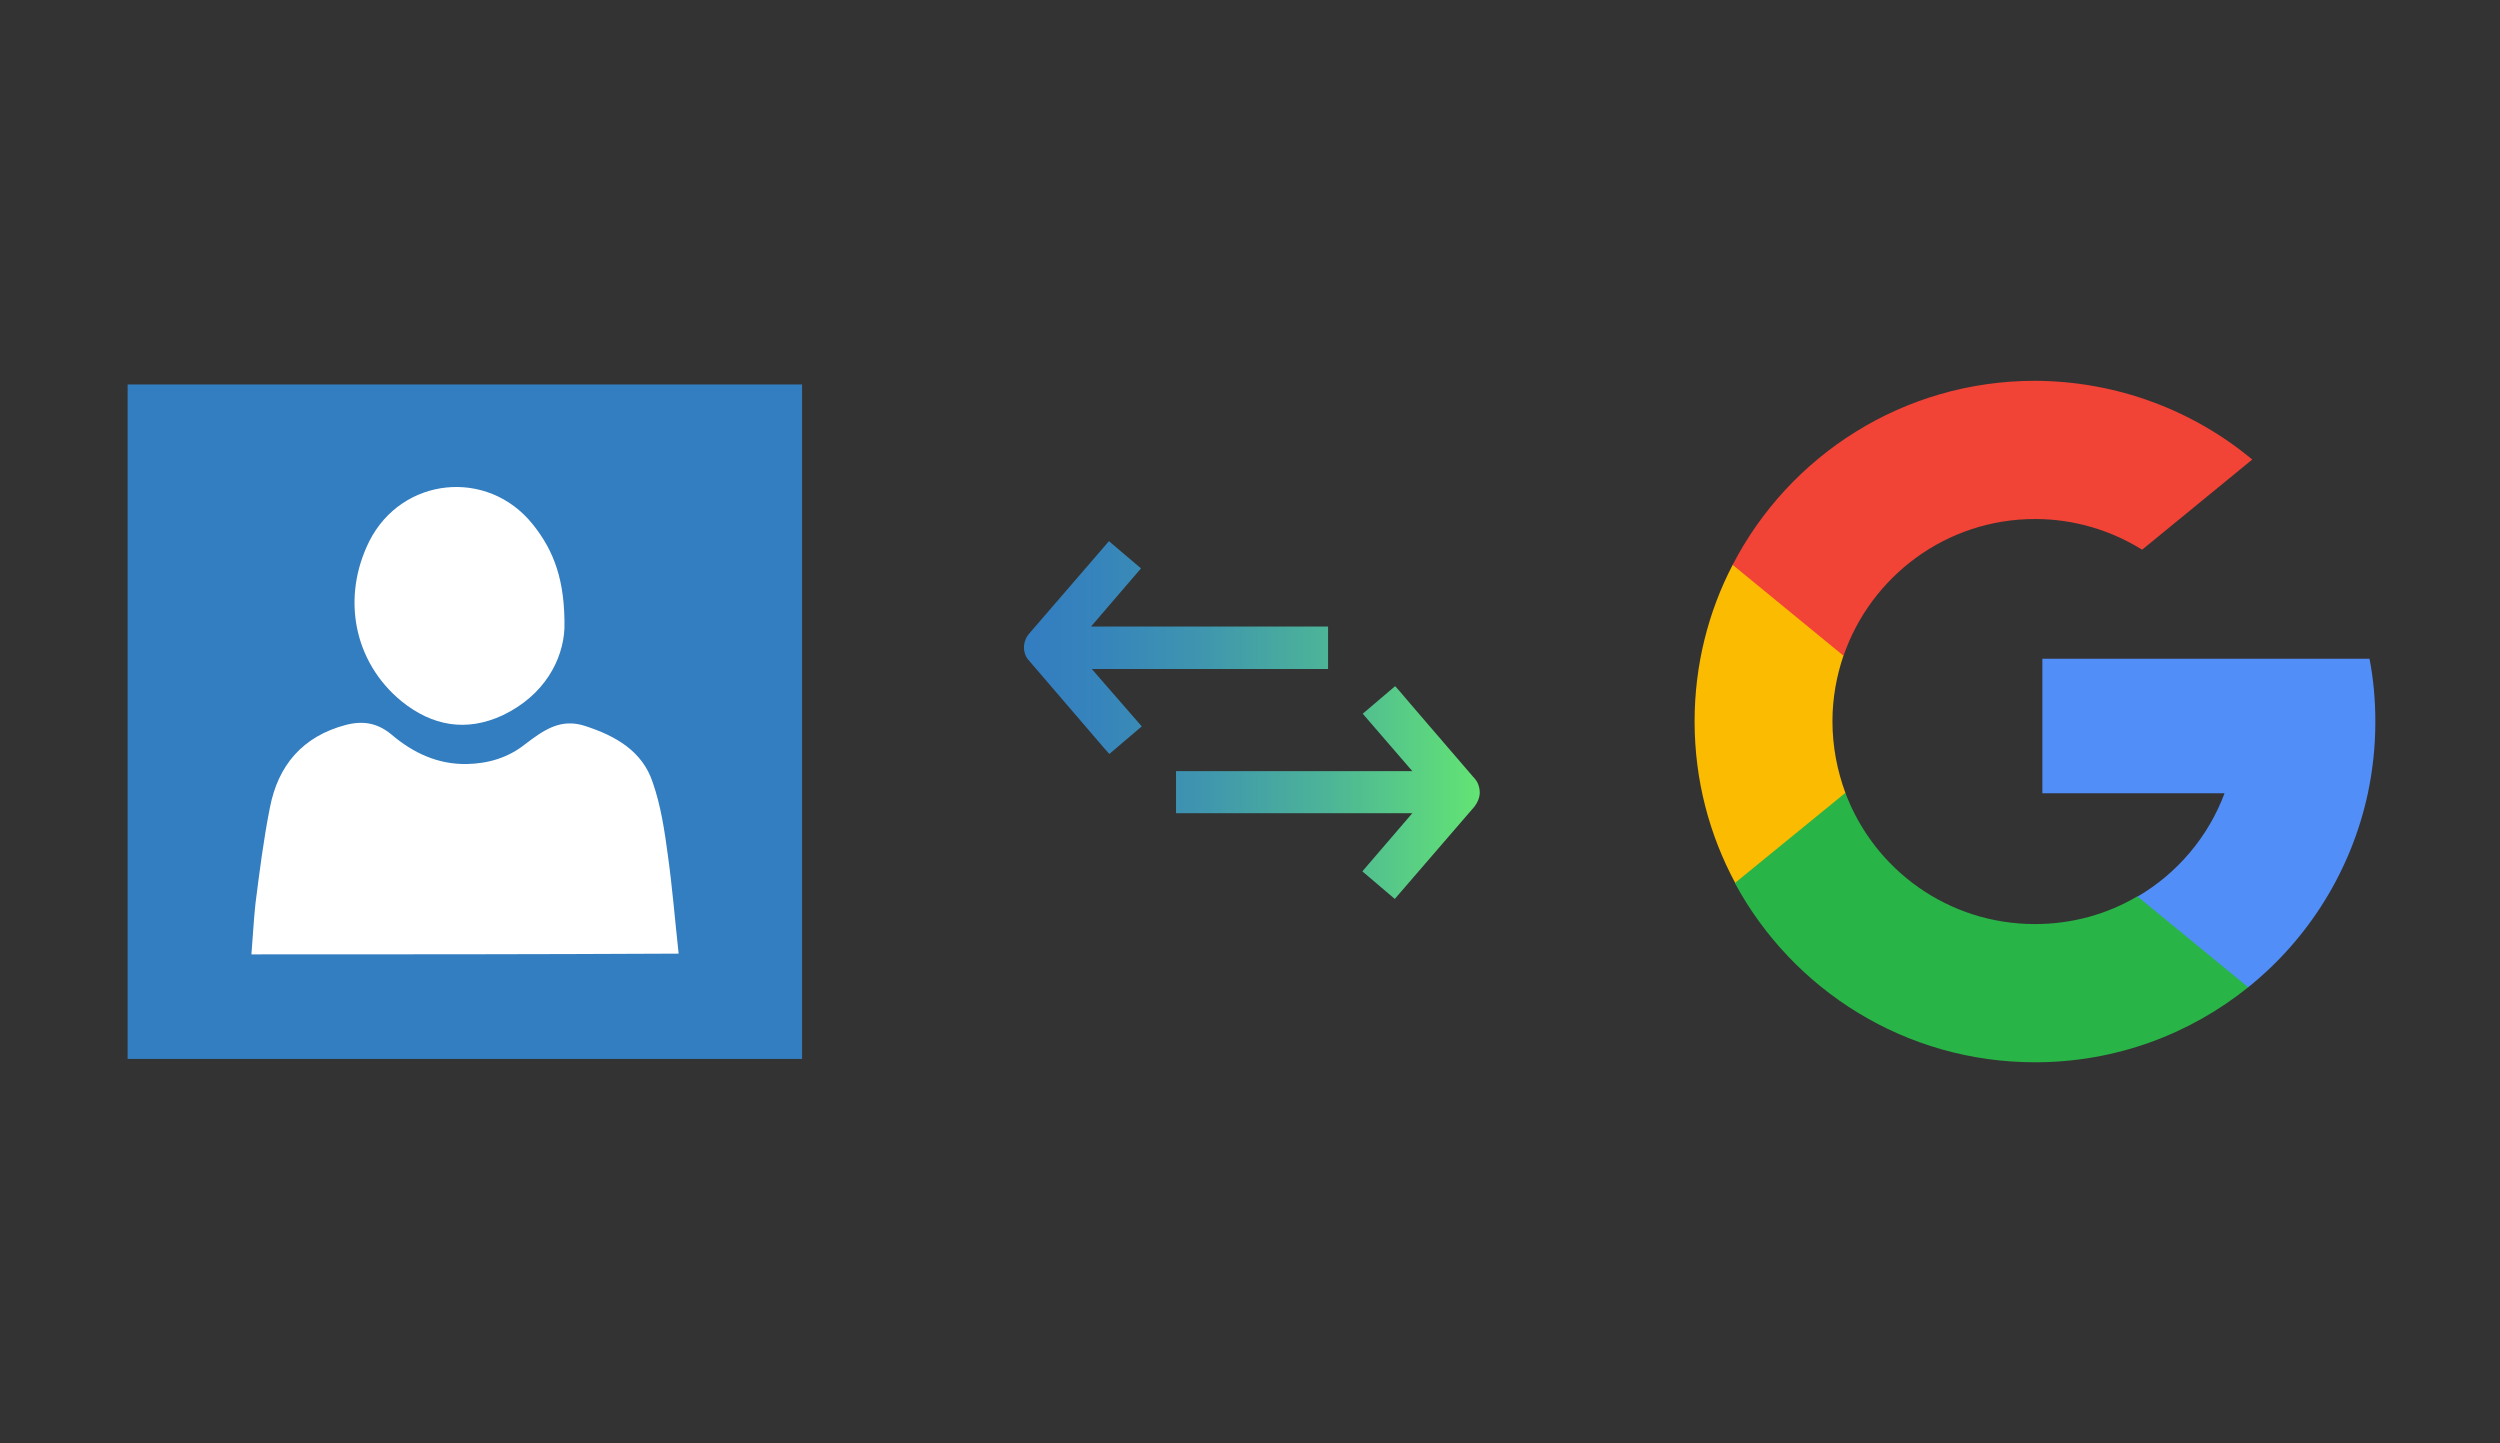 ﻿<?xml version="1.0" encoding="utf-8"?>
<!DOCTYPE svg PUBLIC "-//W3C//DTD SVG 1.1//EN" "http://www.w3.org/Graphics/SVG/1.1/DTD/svg11.dtd">
<svg x="0" y="0" width="672" height="388" xml="http://www.w3.org/XML/1998/namespace" xmlns="http://www.w3.org/2000/svg" xmlns:xlink="http://www.w3.org/1999/xlink" xmlns:xml="http://www.w3.org/XML/1998/namespace" version="1.1">
  <rect width="100%" height="100%" fill="#333333" stroke="none"/>
  <svg x="422" y="66" width="250" height="256" viewBox="0, 0, 249.8, 257.7" xml:space="preserve" id="Layer_1" enable-background="new 0 0 249.8 257.7" xmlns="http://www.w3.org/2000/svg" xmlns:xlink="http://www.w3.org/1999/xlink" xmlns:xml="http://www.w3.org/XML/1998/namespace" version="1.1">
    <g>
      <path d="M73.6 148.1 L67.2 172 L43.8 172.5 C36.8 159.5 32.8 144.6 32.8 128.8 C32.8 113.5 36.5 99.1 43.1 86.4 L43.1 86.4 L64 90.2 L73.1 110.9 C71.2 116.5 70.1 122.5 70.1 128.7 C70.1 135.6 71.4 142.1 73.6 148.1 z" style="fill:#FBBB00;" />
      <path d="M215.4 111.7 C216.5 117.3 217 123 217 128.9 C217 135.5 216.3 141.9 215 148.1 C210.5 169.2 198.8 187.7 182.6 200.7 L182.6 200.7 L156.3 199.4 L152.6 176.2 C163.4 169.9 171.8 160 176.2 148.2 L126.9 148.2 L126.9 111.8 L176.9 111.8 L215.4 111.8 L215.4 111.7 z" style="fill:#518EF8;" />
      <path d="M182.6 200.7 L182.6 200.7 C166.8 213.4 146.8 221 124.9 221 C89.8 221 59.3 201.4 43.7 172.5 L73.6 148.1 C81.4 168.9 101.4 183.6 124.9 183.6 C135 183.6 144.5 180.9 152.6 176.1 L182.6 200.7 z" style="fill:#28B446;" />
      <path d="M183.7 57.9 L153.9 82.3 C145.5 77.1 135.6 74 124.9 74 C100.9 74 80.5 89.5 73.1 111 L43.1 86.4 L43.1 86.4 C58.4 56.8 89.3 36.6 124.9 36.6 C147.3 36.7 167.8 44.7 183.7 57.9 z" style="fill:#F14336;" />
    </g>
  </svg>
  <svg x="250" y="107" width="173" height="173" viewBox="0, 0, 172.7, 172.7" xml:space="preserve" enable-background="new 0 0 172.7 172.7" xmlns="http://www.w3.org/2000/svg" xmlns:xlink="http://www.w3.org/1999/xlink" xmlns:xml="http://www.w3.org/XML/1998/namespace" version="1.1">
    <g id="sync_1_" />
    <g id="add_1_" />
    <g id="move_1_" />
    <g id="transfer_1_">
      <linearGradient x1="25.207" y1="86.36" x2="147.514" y2="86.36" gradientUnits="userSpaceOnUse" id="transfer_2_">
        <stop offset="0%" stop-color="#337DC1" />
        <stop offset="16.28%" stop-color="#3684BC" />
        <stop offset="39.51%" stop-color="#3F96AE" />
        <stop offset="66.91%" stop-color="#4DB597" />
        <stop offset="97.29%" stop-color="#61E077" />
        <stop offset="100%" stop-color="#63E474" />
      </linearGradient>
      <path d="M147.5 105.9 C147.5 107.1 146.9 108.6 146.1 109.6 L124.7 134.4 L116 127 L129.4 111.4 L66 111.4 L66 100.1 L129.4 100.1 L116.1 84.7 L124.8 77.3 L126.3 79 C126.4 79.2 140.9 96 145.7 101.6 C146.1 102.1 146.3 102.2 146.3 102.3 C147 103.1 147.5 104.5 147.5 105.9 z M26.6 70.5 C26.6 70.5 26.8 70.7 27.2 71.2 C32 76.8 46.4 93.6 46.6 93.8 L48.1 95.5 L56.8 88.1 L43.4 72.7 L106.8 72.7 L106.8 61.3 L43.2 61.3 L56.6 45.7 L48 38.4 L26.6 63.2 C25.7 64.2 25.2 65.6 25.2 66.9 C25.2 68.3 25.7 69.6 26.6 70.5 z" id="transfer" style="fill:url(#transfer_2_);" />
    </g>
    <g id="share_1_" />
    <g id="link_1_" />
    <g id="export_1_" />
    <g id="integrate_1_" />
    <g id="connect_1_" />
    <g id="copy_1_" />
    <g id="convert_1_" />
    <g id="push" />
  </svg>
  <svg x="0" y="66" width="250" height="256" viewBox="0, 0, 249.8, 257.7" xml:space="preserve" id="Layer_1#1" enable-background="new 0 0 249.8 257.7" xmlns="http://www.w3.org/2000/svg" xmlns:xlink="http://www.w3.org/1999/xlink" xmlns:xml="http://www.w3.org/XML/1998/namespace" version="1.1">
    <g>
      <rect x="53.6" y="57.8" width="152.4" height="152.4" style="fill:white;" />
      <g>
        <path d="M33.6 37.6 C33.6 98.4 33.6 159.3 33.6 220.1 C94.4 220.1 155.3 220.1 216.1 220.1 C216.1 159.3 216.1 98.4 216.1 37.6 C155.3 37.6 94.5 37.6 33.6 37.6 z M99 80 C107.8 62.6 131 60.2 143.2 75.4 C149 82.6 152 90.7 151.8 103.6 C151.4 112.1 146.4 121.7 135.1 127.1 C125.2 131.7 116 130 107.7 123.3 C94.8 112.7 91.4 95.3 99 80 z M67.1 191.8 C67.5 187.1 67.7 182.6 68.2 178 C69.3 169.4 70.4 160.6 72.1 152.1 C74.3 140.7 80.9 132.8 92.7 129.7 C97.4 128.5 101.3 129.2 105.1 132.4 C110.9 137.3 117.5 140.4 125.3 140.3 C131.1 140.2 136.6 138.6 141.2 134.9 C146.1 131.2 150.7 127.8 157.4 130 C165.7 132.7 172.9 136.8 175.7 145.3 C177.9 151.6 178.9 158.4 179.8 165.1 C181 173.7 181.7 182.5 182.7 191.6 C143.8 191.8 105.7 191.8 67.1 191.8 z" style="fill:#337DC1;" />
      </g>
    </g>
  </svg>
</svg>